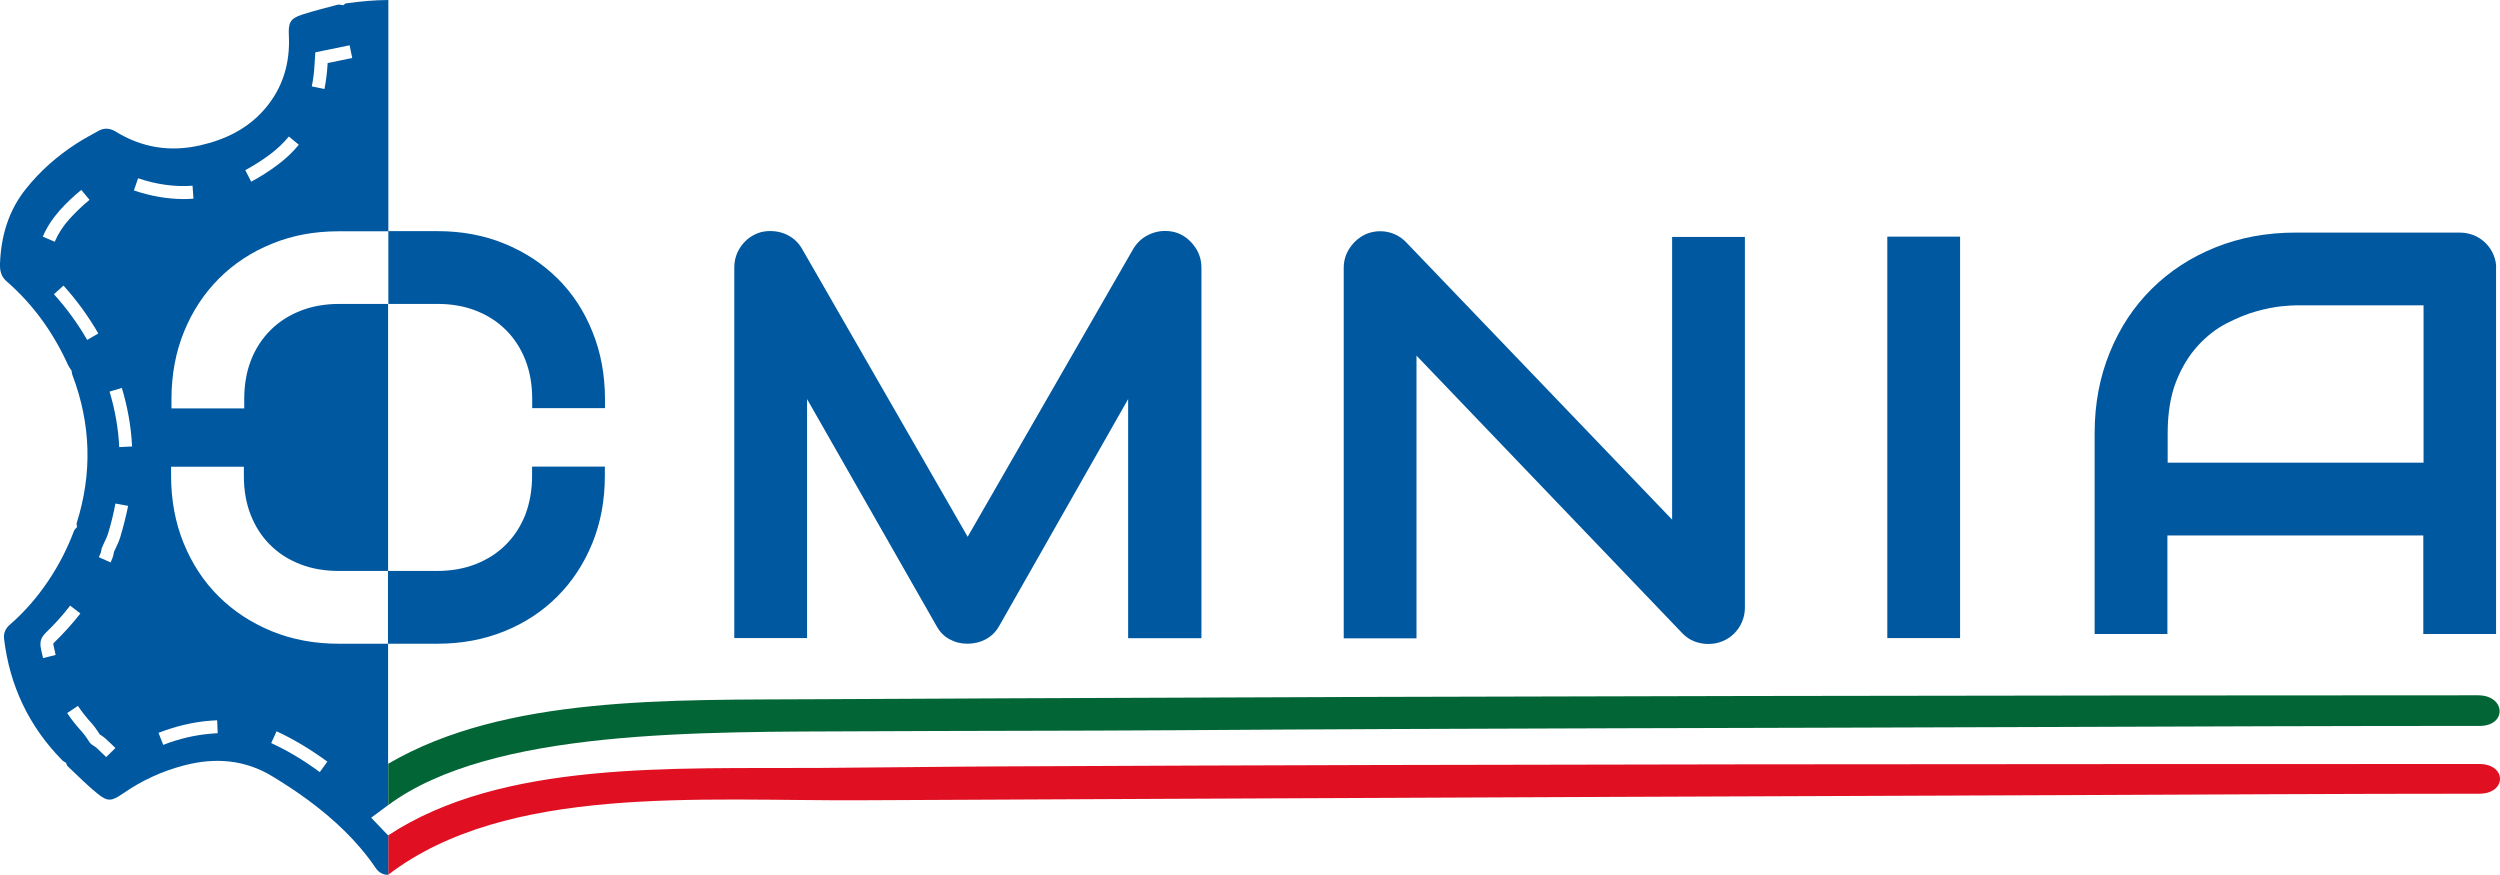 <svg enable-background="new 0 0 191 66.83" height="66.83" viewBox="0 0 191 66.83" width="191" xmlns="http://www.w3.org/2000/svg"><path d="m189.32 53.12c-37.44.01-74.79.06-112.23.23-4.86.02-9.73.04-14.59.07-11.27.07-23.91-.3-32.84 4.93v3.16c7.89-5.85 23.95-5.58 36.28-5.64 7.78-.04 16-.03 23.78-.08 23.04-.16 44.9-.16 67.59-.25 10.71-.04 21.42-.08 32.13-.08 2.12 0 2-2.34-.12-2.34" fill="#026535"/><path d="m189.41 58.37c-37.44.01-74.68 0-112.32.18-4.86.02-9.62.09-14.48.12-11.27.07-24.23-.58-32.95 5.15v3.01c9.06-6.93 23.88-5.62 36.21-5.69 7.78-.04 15.56-.08 23.34-.11 22.69-.1 45.39-.2 68.08-.28 10.71-.04 21.41-.11 32.12-.11 2.12 0 2.12-2.27 0-2.27" fill="#e00f21"/><g fill="#0058a0"><path d="m89.76 17.74c-.63-.16-1.23-.12-1.81.11s-1.03.61-1.36 1.15l-12.66 22.01-12.66-22.01c-.15-.27-.35-.5-.58-.7-.23-.19-.48-.34-.76-.45s-.57-.17-.87-.19-.6 0-.9.07c-.61.17-1.11.51-1.49 1.01s-.57 1.07-.57 1.71v28.3h5.56v-18.26l9.9 17.35c.24.44.57.78.99 1 .42.23.87.34 1.36.34.5 0 .97-.11 1.4-.34s.77-.56 1.02-1l9.86-17.35v18.27h5.6v-28.3c0-.64-.19-1.21-.58-1.71s-.85-.84-1.45-1.01"/><path d="m127.74 39.69-20.32-21.19c-.4-.41-.88-.67-1.43-.78-.56-.11-1.1-.05-1.62.16-.5.23-.91.57-1.23 1.04-.32.46-.48.98-.48 1.55v28.3h5.56v-21.6l20.32 21.22c.27.28.58.49.93.62s.7.19 1.04.19c.39 0 .75-.07 1.09-.21s.64-.34.89-.59.45-.54.6-.89c.15-.34.22-.71.22-1.11v-28.3h-5.56v21.59z"/><path d="m144.19 18.08h5.56v30.67h-5.56z"/><path d="m190.51 19.48c-.14-.34-.34-.64-.6-.9s-.56-.46-.9-.6-.71-.21-1.09-.21h-12.54c-2.21 0-4.25.38-6.12 1.13s-3.49 1.81-4.86 3.16c-1.37 1.36-2.44 2.97-3.21 4.86-.77 1.88-1.16 3.94-1.16 6.18v15.34h5.56v-7.53h19.55v7.53h5.56v-27.87c.03-.38-.05-.75-.19-1.09m-5.35 15.87h-19.55v-2.24c0-1.55.22-2.88.65-3.97s.99-2 1.66-2.73 1.4-1.3 2.2-1.71 1.56-.72 2.28-.92 1.35-.32 1.9-.38c.55-.05.91-.07 1.08-.07h9.78z"/><path d="m42.6 21.28c-1.14-1.13-2.49-2.02-4.05-2.66s-3.26-.96-5.1-.96h-3.78v5.56h-3.74c-1.08 0-2.07.17-2.96.52s-1.66.84-2.3 1.48-1.14 1.4-1.49 2.29-.52 1.89-.52 2.99v.7h-5.56v-.7c0-1.87.32-3.59.96-5.16s1.53-2.92 2.67-4.06 2.49-2.03 4.05-2.66c1.56-.64 3.26-.95 5.1-.95h3.79v-17.67c-1.08.01-2.16.1-3.24.26-.07.01-.13.09-.2.14-.15-.01-.3-.07-.43-.04-.91.24-1.83.47-2.73.76-.91.3-1.05.62-1 1.61.1 2.07-.45 3.96-1.81 5.56-1.32 1.55-3.05 2.38-4.99 2.82-2.3.52-4.46.17-6.47-1.08-.41-.23-.82-.27-1.22-.06-.59.32-1.18.64-1.74 1-1.45.94-2.74 2.06-3.82 3.41-1.36 1.67-1.94 3.64-2.02 5.76-.02.5.07.97.49 1.34 2.05 1.78 3.59 3.94 4.71 6.41.07.15.18.29.27.43.02.12.02.24.07.35 1.41 3.73 1.52 7.49.32 11.29-.03.09.02.2.03.3-.08.1-.2.19-.24.31-.51 1.35-1.16 2.62-1.97 3.82-.83 1.23-1.79 2.35-2.91 3.32-.34.29-.51.65-.46 1.09.43 3.6 1.91 6.71 4.45 9.29.08.08.19.13.29.19.03.08.05.19.11.25.75.7 1.47 1.44 2.27 2.09s1.09.6 1.94.02c1.44-1 3.01-1.73 4.72-2.17 2.34-.61 4.6-.44 6.7.83.94.57 1.86 1.17 2.74 1.82 1.99 1.47 3.79 3.15 5.19 5.22.23.34.58.5.94.5v-3.01l-.34-.35c-.22-.22-.43-.45-.64-.67-.11-.11-.22-.22-.32-.34l1.29-.96v-12.33h3.78c1.84 0 3.54-.32 5.1-.95s2.91-1.52 4.05-2.66 2.03-2.5 2.67-4.06c.64-1.57.96-3.29.96-5.16v-.7h-5.56v.7c0 1.1-.18 2.09-.52 2.98-.35.89-.85 1.65-1.49 2.29s-1.41 1.13-2.3 1.48-1.88.52-2.96.52h-3.74v5.56h-3.79c-1.84 0-3.54-.32-5.1-.96s-2.91-1.53-4.05-2.66-2.03-2.49-2.67-4.06c-.64-1.58-.96-3.29-.96-5.15v-.69h5.56v.69c0 1.1.17 2.09.52 2.98s.84 1.66 1.48 2.29c.63.64 1.4 1.13 2.29 1.48s1.87.52 2.94.52h3.79v-20.4h3.78c1.07 0 2.05.17 2.94.52s1.65.84 2.29 1.48 1.13 1.4 1.48 2.29.52 1.89.52 2.98v.69h5.56v-.69c0-1.85-.32-3.57-.96-5.15-.63-1.57-1.52-2.93-2.66-4.06m-18.57-16.33.06-.95 2.62-.54.2.97-1.88.39-.01.19c-.04.62-.12 1.22-.23 1.79l-.97-.2c.11-.52.18-1.08.21-1.65m-3.39 6.84c.54-.41 1.02-.86 1.43-1.36l.76.63c-.46.56-1 1.07-1.6 1.52-.67.5-1.35.94-2.04 1.3l-.45-.88c.63-.34 1.27-.74 1.9-1.21m.49 44.08c1.31.61 2.58 1.37 3.88 2.32l-.58.8c-1.24-.92-2.46-1.64-3.71-2.22zm-16.57-39.79c.5-.56 1.05-1.08 1.65-1.57l.63.76c-.56.46-1.07.95-1.54 1.47-.48.53-.85 1.11-1.12 1.73l-.91-.39c.3-.71.74-1.38 1.29-2m2.1 9.89c-.71-1.23-1.56-2.41-2.54-3.49l.73-.66c1.03 1.14 1.92 2.37 2.66 3.66zm-2.5 23.1c-.09.09-.09.11-.09.13s0 .05.01.07c.05.26.11.52.17.77l-.96.24c-.07-.27-.13-.55-.18-.82-.02-.09-.02-.18-.02-.26 0-.42.23-.68.39-.84.68-.65 1.31-1.35 1.88-2.09l.78.6c-.6.77-1.27 1.51-1.98 2.2m3.95 8.77c-.24-.24-.49-.48-.74-.71-.07-.06-.15-.11-.23-.16-.05-.03-.1-.07-.15-.1l-.12-.12c-.07-.1-.14-.2-.2-.3-.13-.19-.25-.37-.39-.52-.42-.46-.81-.94-1.15-1.45l.82-.55c.32.47.67.92 1.06 1.34.19.21.34.43.48.64.04.07.09.13.13.2l.06.04c.13.08.26.17.37.27.26.24.52.48.77.73zm1.08-16.81c-.09.3-.22.58-.35.85-.05.1-.09.2-.14.3l-.01.07c-.02.11-.04.25-.1.39-.05.11-.09.22-.14.33l-.9-.4c.05-.1.09-.21.14-.31.01-.04.03-.11.04-.17.01-.05.02-.11.03-.16l.03-.09c.06-.13.11-.25.17-.38.12-.25.23-.48.3-.71.23-.76.42-1.53.56-2.28l.97.18c-.16.78-.36 1.58-.6 2.38m-.08-6.87c-.07-1.42-.32-2.85-.74-4.24l.94-.28c.44 1.47.71 2.97.78 4.47zm6.99 20.9c.16-.01.33-.02.49-.03l.04.99c-.15.01-.3.01-.46.03-1.25.1-2.46.38-3.7.86l-.36-.92c1.32-.51 2.65-.83 3.99-.93m-5.87-40.51.32-.93c1.41.48 2.81.67 4.16.57l.07.99c-.26.02-.53.03-.79.03-1.23-.01-2.5-.23-3.76-.66"/></g></svg>